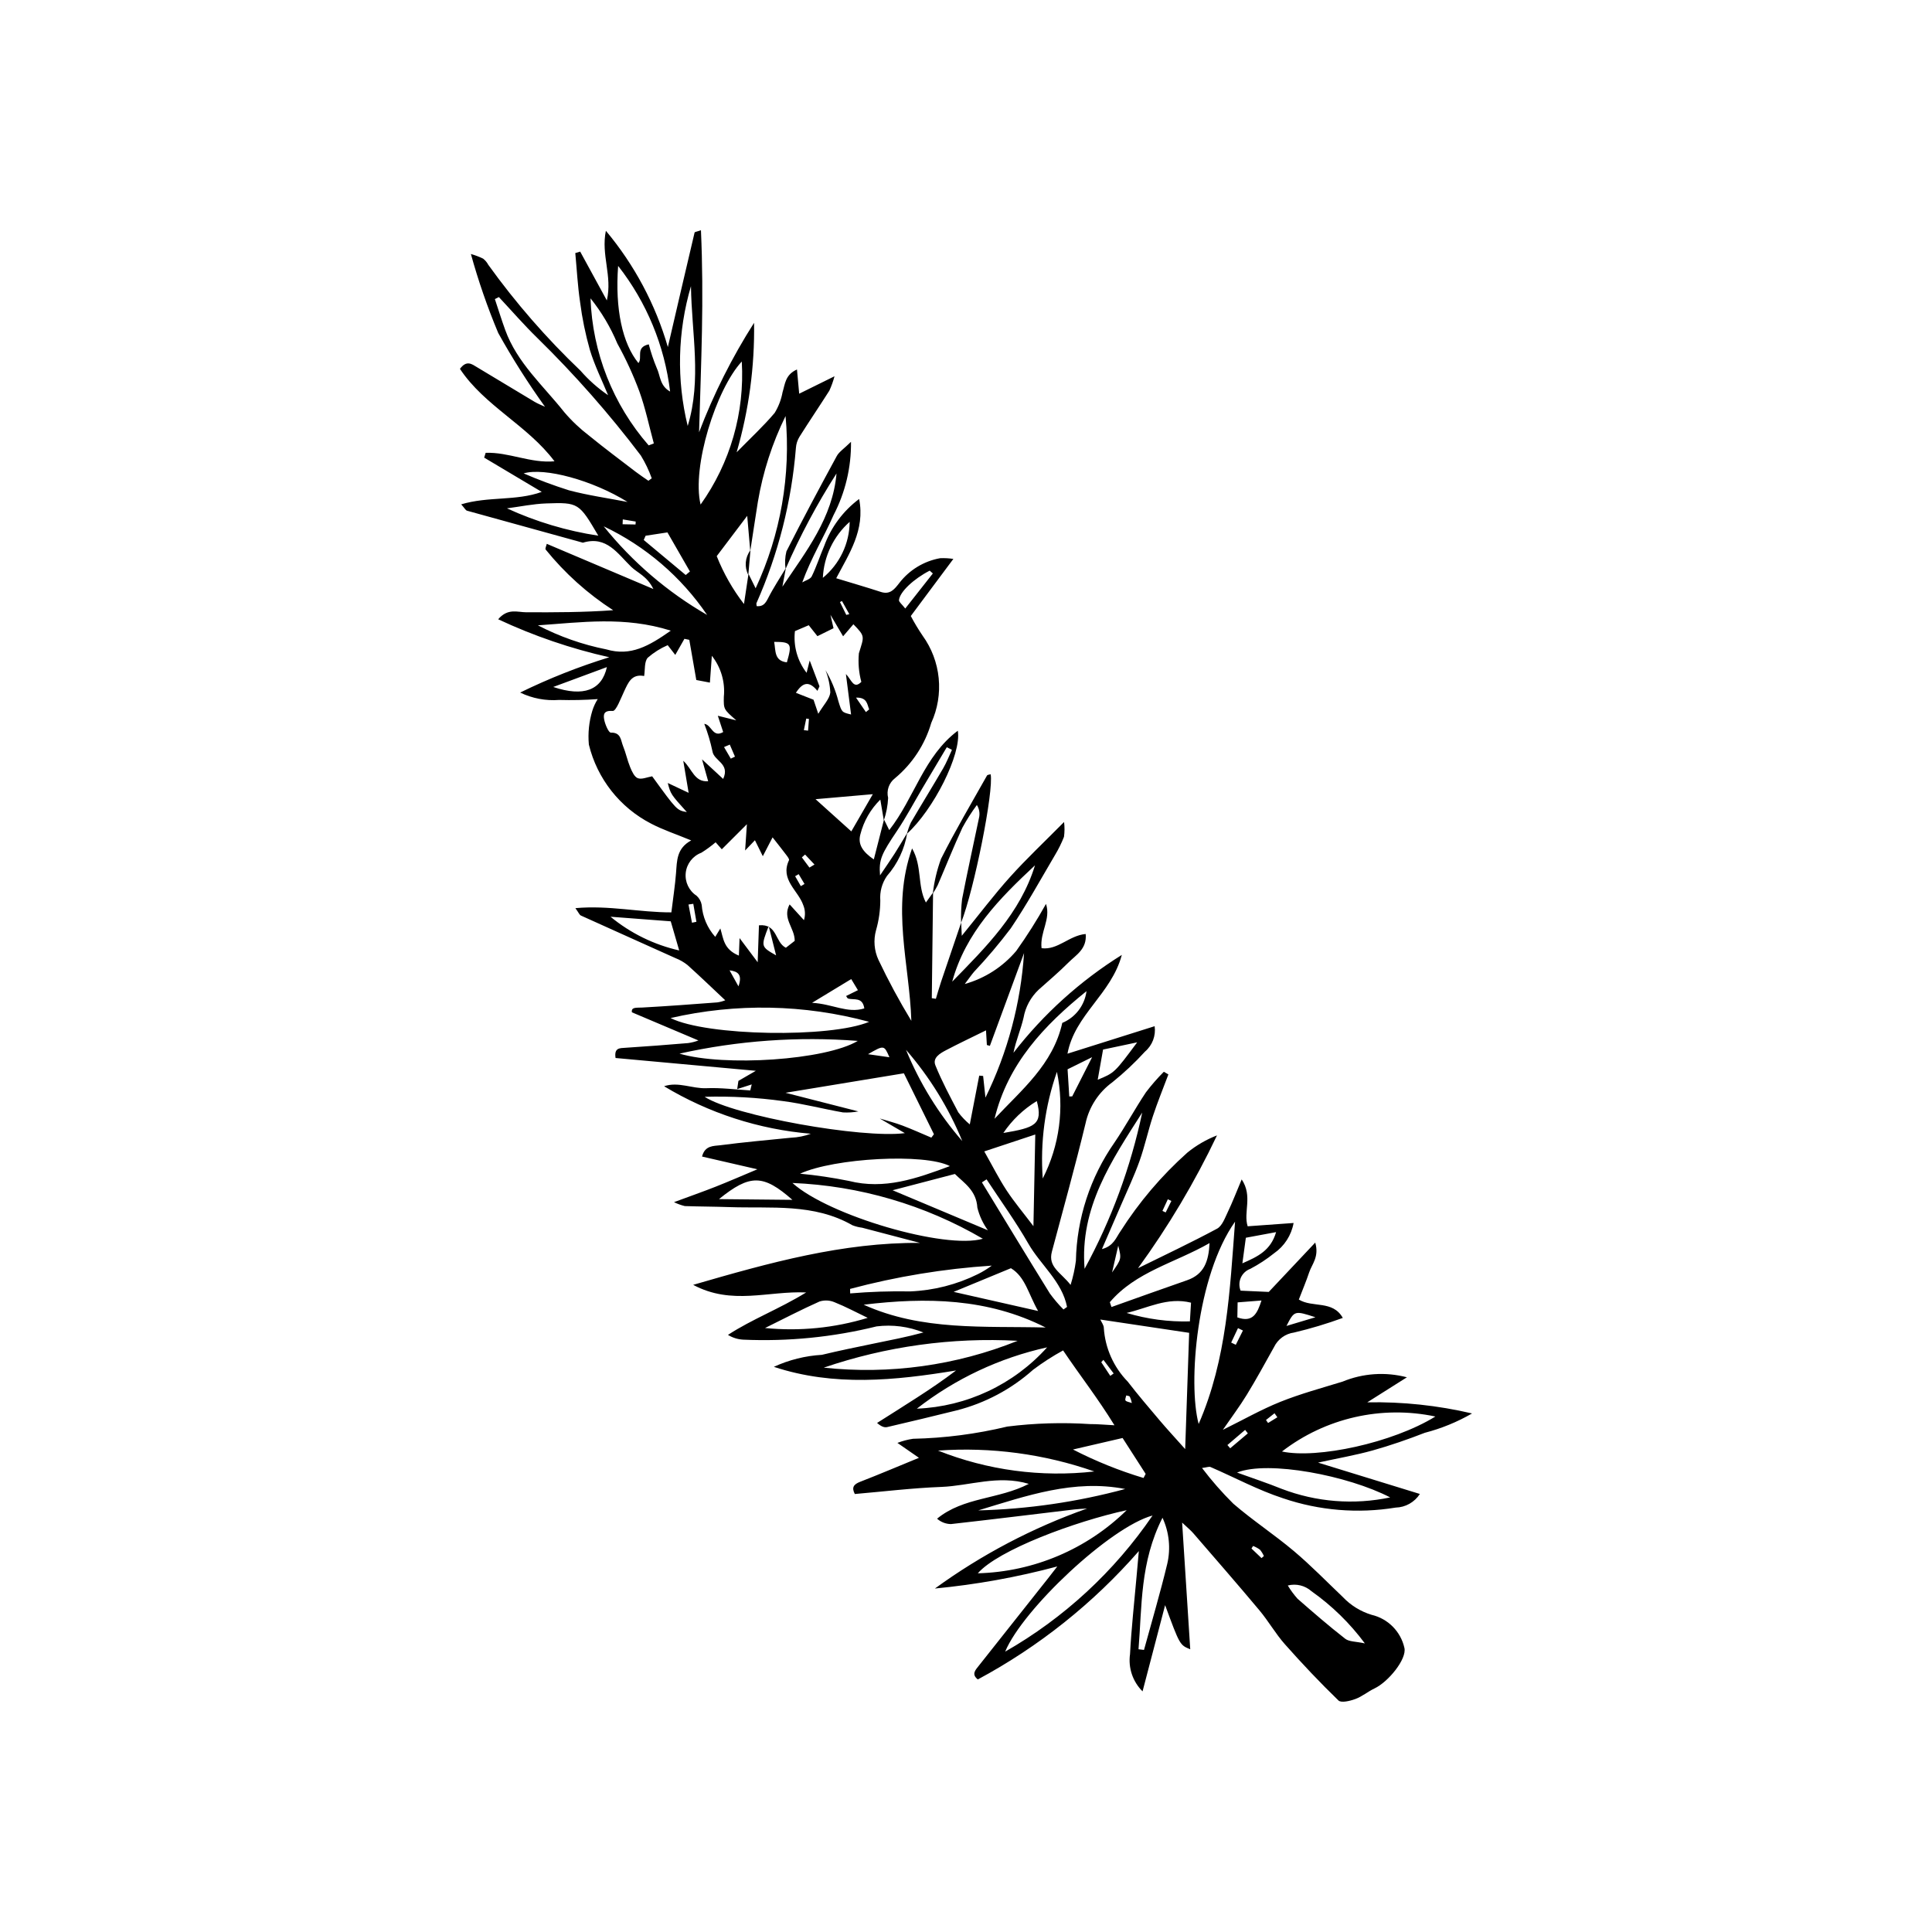 <?xml version="1.0" encoding="UTF-8"?>
<!-- Uploaded to: ICON Repo, www.svgrepo.com, Generator: ICON Repo Mixer Tools -->
<svg fill="#000000" width="800px" height="800px" version="1.1" viewBox="144 144 512 512" xmlns="http://www.w3.org/2000/svg">
 <g>
  <path d="m398.72 388.49 0.16 3.508c4.785-5.871 8.59-10.922 12.805-15.605 4.281-4.758 8.965-9.156 14.305-14.555v-0.004c0.164 1.309 0.156 2.633-0.023 3.941-0.66 1.676-1.457 3.293-2.391 4.836-3.84 6.508-7.484 13.152-11.707 19.406-3.027 4.012-6.273 7.856-9.723 11.508-0.645 0.754-1.207 1.578-2.465 3.238v0.004c5.316-1.488 10.062-4.539 13.629-8.75 2.863-4.008 5.496-8.172 7.891-12.473 1.348 4.078-1.664 7.477-1.176 11.738 4.316 0.566 7.305-3.383 11.695-3.762 0.363 3.984-2.57 5.555-4.559 7.551-2.512 2.519-5.238 4.828-7.898 7.199-2.106 1.984-3.512 4.598-4.012 7.445-0.711 3.07-2.016 6-2.672 9.289v-0.004c7.961-10.273 17.684-19.055 28.715-25.938-2.769 10.387-12.48 15.844-14.402 26.176l23.102-7.285c0.355 2.535-0.609 5.074-2.562 6.734-2.664 2.922-5.551 5.633-8.633 8.113-3.644 2.644-6.184 6.543-7.129 10.949-2.746 11.371-5.902 22.648-8.91 33.957-1.086 4.09 2.363 5.477 4.957 8.809v-0.004c0.652-2.082 1.125-4.219 1.406-6.383 0.234-11.23 3.793-22.137 10.227-31.348 2.93-4.312 5.414-8.93 8.309-13.27h-0.004c1.465-1.934 3.062-3.762 4.773-5.481l1.207 0.703c-1.379 3.684-2.875 7.328-4.106 11.062-1.297 3.934-2.16 8.012-3.551 11.91-1.383 3.883-3.168 7.621-4.793 11.414-1.617 3.769-3.262 7.527-5.16 11.906 3.102-0.812 3.742-3.051 4.875-4.668h0.004c4.93-7.754 10.906-14.789 17.762-20.906 2.359-1.922 5.008-3.461 7.848-4.559-5.875 12.355-12.883 24.137-20.934 35.199 7.004-3.457 14.078-6.781 20.953-10.48 1.359-0.73 2.086-2.836 2.852-4.43 1.223-2.551 2.231-5.203 3.676-8.625 2.981 4.465 0.387 8.691 1.582 12.422l12.176-0.875-0.004-0.004c-0.582 3.25-2.438 6.137-5.156 8.02-1.969 1.578-4.082 2.965-6.32 4.141-1.117 0.41-2.023 1.254-2.508 2.344-0.484 1.09-0.504 2.328-0.059 3.434l7.461 0.336 12.32-13.078c1.09 3.801-0.883 5.711-1.605 7.883-0.785 2.363-1.766 4.66-2.746 7.215 3.641 2.25 8.977 0.102 11.652 4.867-4.223 1.543-8.531 2.84-12.906 3.871-2.309 0.309-4.309 1.758-5.32 3.859-2.367 4.246-4.695 8.516-7.231 12.66-1.871 3.062-4.043 5.945-6.332 9.273 5.309-2.617 10.133-5.371 15.242-7.422 5.336-2.141 10.93-3.648 16.438-5.344l0.004 0.004c5.418-2.246 11.422-2.656 17.094-1.164l-10.508 6.637c9.344-0.18 18.676 0.812 27.773 2.945-3.922 2.266-8.133 3.988-12.516 5.125-4.519 1.758-9.125 3.359-13.793 4.668-4.457 1.25-9.043 2.039-14.504 3.234l26.98 8.309v0.004c-1.41 2.191-3.812 3.543-6.418 3.609-9.996 1.641-20.246 0.793-29.84-2.469-6.602-2.152-12.809-5.512-19.215-8.281-0.391-0.168-0.969 0.094-2.258 0.254l0.004 0.004c2.535 3.34 5.301 6.496 8.277 9.445 5.137 4.438 10.859 8.184 16.051 12.559 4.531 3.816 8.68 8.094 12.98 12.184v0.004c2.09 2.207 4.719 3.832 7.625 4.715 4.348 1.012 7.734 4.426 8.703 8.781 0.656 2.934-4.234 8.98-7.945 10.738-1.742 0.824-3.277 2.144-5.07 2.801-1.398 0.516-3.742 1.078-4.465 0.383-4.926-4.773-9.648-9.773-14.203-14.91-2.473-2.789-4.34-6.109-6.738-8.973-5.762-6.887-11.668-13.652-17.535-20.445-0.66-0.766-1.465-1.406-2.953-2.816 0.754 11.797 1.449 22.645 2.148 33.574-2.769-1.129-2.769-1.129-6.656-11.695l-5.981 22.852h0.004c-2.606-2.578-3.84-6.234-3.324-9.863 0.352-6.824 1.121-13.625 1.719-20.438 0.168-1.898 0.34-3.801 0.617-6.883v0.004c-12.059 13.816-26.512 25.34-42.672 34.016-1.762-1.379-0.629-2.508 0.25-3.617 6.133-7.754 12.273-15.504 18.418-23.25 0.539-0.68 1.066-1.367 2.391-3.074l0.008-0.004c-10.633 2.848-21.484 4.805-32.438 5.852 12.348-8.98 25.934-16.121 40.332-21.203-1.137 0.082-2.277 0.113-3.406 0.25-10.887 1.297-21.77 2.652-32.664 3.871h-0.004c-1.359-0.012-2.668-0.52-3.684-1.426 7.039-5.777 16.289-5.07 24.309-9.227-8.16-2.441-15.645 0.52-23.184 0.809-7.664 0.289-15.305 1.227-22.926 1.879-0.938-1.805-0.234-2.602 1.465-3.258 5.141-1.996 10.219-4.156 15.531-6.336l-5.703-3.953h-0.004c1.332-0.512 2.715-0.879 4.125-1.09 8.422-0.18 16.797-1.266 24.988-3.238 7.297-0.914 14.668-1.137 22.008-0.652 1.758-0.023 3.516 0.164 6.398 0.309-4.449-7.234-9.117-13.164-13.609-19.836-2.766 1.512-5.414 3.219-7.934 5.113-5.805 5.18-12.777 8.883-20.324 10.793-6.109 1.508-12.227 2.992-18.359 4.41-0.738 0.172-1.582-0.129-2.68-1.094 3.516-2.231 7.043-4.438 10.535-6.699 3.469-2.246 6.902-4.551 10.391-7.207-16.148 2.656-32.293 4.32-48.281-0.965 4.004-1.844 8.32-2.922 12.719-3.18 4.547-1.098 9.133-2.031 13.711-2.977 4.375-0.906 8.77-1.734 13.203-2.949h0.004c-3.93-1.582-8.199-2.137-12.406-1.613-11.551 2.859-23.453 4.043-35.34 3.516-1.438-0.074-2.828-0.508-4.055-1.262 6.457-4.203 13.562-6.844 20.719-11.246-10.035-0.461-19.672 3.477-29.941-2.016 20.406-5.926 39.684-11.262 60.109-11.117-5.098-1.34-10.195-2.68-15.293-4.016v-0.004c-0.895-0.109-1.773-0.328-2.613-0.656-10.23-5.867-21.531-4.426-32.559-4.809-3.953-0.137-7.91-0.141-11.859-0.273-0.988-0.242-1.949-0.59-2.863-1.039 4.367-1.613 7.758-2.801 11.094-4.121 3.504-1.387 6.961-2.898 11-4.59l-14.66-3.375c0.754-3.008 3.121-2.773 4.828-2.996 6.238-0.816 12.508-1.367 18.77-2l0.004 0.004c1.789-0.078 3.555-0.43 5.234-1.051-13.762-1.148-27.074-5.457-38.898-12.59 3.793-1.277 7.461 0.676 11.207 0.52 3.863-0.164 7.754 0.363 11.629 0.59l0.391-1.594-3.852 1.242 0.324-2.176 4.617-2.672-37.176-3.394c-0.41-2.723 1.094-2.609 2.598-2.707 5.562-0.367 11.121-0.77 16.672-1.25l0.004-0.004c0.918-0.129 1.82-0.359 2.688-0.688l-17.629-7.461c-0.234-1.449 1.227-1.176 2.769-1.262 6.629-0.367 13.25-0.859 19.871-1.363 0.719-0.105 1.422-0.293 2.098-0.559-3.356-3.152-6.629-6.309-10.004-9.344-0.957-0.762-2.023-1.375-3.164-1.82-8.355-3.773-16.73-7.504-25.082-11.293-0.402-0.184-0.609-0.789-1.465-1.961 8.867-0.812 17.086 1.148 25.434 1.117 0.457-3.758 0.984-7.106 1.242-10.473 0.25-3.227 0.145-6.504 4.019-8.594-4.082-1.688-7.488-2.801-10.617-4.441-8.281-4.262-14.305-11.91-16.508-20.961-0.277-3.027 0.039-6.078 0.926-8.984 0.34-1.078 0.816-2.109 1.422-3.066-3.406 0.246-6.824 0.32-10.238 0.223-3.551 0.27-7.113-0.406-10.32-1.957 7.621-3.727 15.516-6.856 23.621-9.355-10.148-2.277-20.023-5.652-29.445-10.066 2.551-2.996 5.082-1.867 7.406-1.855 7.637 0.031 15.273 0.02 23.066-0.543v-0.004c-6.777-4.375-12.816-9.805-17.887-16.078-0.195-0.223 0.176-0.945 0.297-1.512l28.25 11.973c-1.668-3.418-4.164-4.231-5.836-5.84-3.606-3.473-6.531-8.359-12.848-6.434-10.23-2.812-20.457-5.637-30.684-8.473-0.406-0.113-0.68-0.711-1.562-1.691 7.223-2.164 14.547-0.844 21.344-3.297l-15.254-9.082 0.391-1.27c6.082-0.242 11.891 2.812 18.242 2.242-7.125-9.531-18.539-14.656-25.055-24.496 1.785-2.418 3.191-1.238 4.527-0.438 5.086 3.035 10.141 6.121 15.23 9.156 0.883 0.527 1.863 0.898 2.785 1.332-4.5-6.277-8.641-12.805-12.395-19.555-2.859-6.816-5.277-13.809-7.246-20.934 1.113 0.312 2.191 0.723 3.231 1.223 0.57 0.445 1.043 1.004 1.383 1.645 7.258 10.09 15.434 19.48 24.434 28.055 2.144 2.469 4.606 4.652 7.312 6.492-1.637-3.992-3.582-7.891-4.828-12v-0.004c-1.176-4.156-2.047-8.398-2.598-12.684-0.633-4.293-0.859-8.648-1.266-12.973l1.297-0.387 7.066 12.941c1.504-6.574-1.586-11.988-0.258-18.461l-0.004-0.004c7.559 9.02 13.152 19.512 16.43 30.812 2.457-10.574 4.746-20.461 7.082-30.336 0.043-0.184 0.621-0.238 1.688-0.613 0.402 9.031 0.434 17.844 0.266 26.652-0.164 8.711-0.488 17.414-0.766 26.879h0.004c3.859-10.137 8.742-19.852 14.574-29 0.176 11.605-1.383 23.168-4.621 34.312 3.824-3.898 7.176-6.992 10.094-10.457l-0.004 0.004c1.023-1.68 1.73-3.531 2.078-5.465 0.672-2.137 0.68-4.633 3.824-6.027l0.586 6.418 9.355-4.617v0.004c-0.344 1.305-0.801 2.574-1.359 3.801-2.598 4.09-5.32 8.098-7.902 12.199-0.562 0.902-0.895 1.93-0.965 2.988-1.141 14.203-4.676 28.113-10.457 41.137-0.051 0.133 0.016 0.312 0.055 0.789 1.609 0.16 2.293-0.641 3.016-2.07 1.398-2.766 3.133-5.359 4.727-8.027-0.309 1.645-0.617 3.289-0.922 4.934 6.32-9.391 13.336-18.293 14.34-29.996l0.004-0.004c-5.164 8.07-9.676 16.531-13.5 25.312-0.23-1.555-0.156-3.141 0.223-4.664 4.301-8.496 8.793-16.891 13.34-25.258 0.613-1.129 1.867-1.906 3.773-3.777v-0.004c0.082 6.766-1.508 13.445-4.633 19.449-2.562 5.836-5.934 11.316-8.285 17.809 0.863-0.52 2.141-0.84 2.512-1.602 1.262-2.578 2.148-5.336 3.273-7.988h0.004c1.809-4.988 5.035-9.34 9.285-12.516 1.629 8.25-2.699 14.574-6.074 21.008 4.121 1.258 8.004 2.379 11.848 3.633 2.477 0.805 3.644-0.805 4.875-2.375h-0.004c2.664-3.453 6.519-5.797 10.812-6.57 1.176-0.051 2.352 0.012 3.516 0.188l-11.281 15.133c0.945 1.797 1.992 3.535 3.133 5.215 2.387 3.309 3.856 7.188 4.258 11.25 0.398 4.059-0.277 8.148-1.969 11.863-1.676 5.742-5.031 10.852-9.633 14.672-1.578 1.219-2.281 3.254-1.797 5.188-0.098 2.039-0.48 4.051-1.141 5.984-0.273-1.613-0.543-3.238-0.926-5.516v-0.004c-2.574 2.527-4.406 5.715-5.289 9.211-0.734 2.66 0.641 4.644 3.562 6.644l2.703-10.574 1.383 2.801c6.703-8.559 9.145-19.578 18.176-26.336 1.031 6.234-6.484 20.977-13.496 27.324l0.004 0.004c0.262-1.039 0.621-2.055 1.074-3.023 2.809-4.809 5.742-9.547 8.547-14.359 0.902-1.551 1.551-3.25 2.316-4.879l-1.367-0.691c-2.164 3.637-4.328 7.273-6.492 10.91-2.203 3.715-4.223 7.551-6.621 11.133-4.203 6.269-4.922 7.68-4.578 11.914 1.523-2.262 2.734-3.984 3.867-5.758 1.148-1.801 2.223-3.644 3.332-5.473-0.684 4.227-2.547 8.18-5.371 11.398-1.312 1.895-1.934 4.184-1.758 6.481-0.012 2.676-0.391 5.332-1.133 7.902-0.719 2.617-0.488 5.406 0.656 7.867 2.621 5.519 5.527 10.906 8.703 16.133-0.473-15.062-5.394-29.988 0.195-45.695 2.738 4.773 1.34 9.898 3.66 14.34l1.902-2.641-0.336 27.996 1.078 0.16c0.457-1.496 0.875-3.008 1.371-4.488 1.762-5.246 3.555-10.48 5.336-15.719zm-56.359-92.414 1.891 3.832v-0.004c6.629-14.246 9.367-29.996 7.93-45.645-3.535 7.184-6.008 14.844-7.34 22.738-0.691 4.344-1.344 8.695-2.012 13.047l-0.812-9.34-8.074 10.676-0.004 0.004c1.801 4.543 4.234 8.816 7.219 12.688zm34.789 144.34c2.004 0.613 4.043 1.129 6 1.867 2.59 0.977 5.113 2.129 7.664 3.203l0.688-0.902-7.965-16.148-31.367 5.164 19.309 4.938c-1.34 0.254-2.707 0.34-4.07 0.266-5.289-0.918-10.512-2.309-15.828-2.992-6.906-0.961-13.879-1.344-20.848-1.148 7.719 5.035 41.754 11.109 53.062 9.633zm-44.504-122.62-0.516 7.102-3.602-0.688-1.855-10.641-1.293-0.277-2.426 4.266-2.008-2.582c-1.926 0.832-3.715 1.961-5.301 3.34-0.93 1.086-0.672 3.191-0.941 4.836-3.32-0.625-4.215 1.754-5.301 4.051-0.895 1.895-2.137 5.269-3.019 5.207-2.324-0.172-2.535 0.867-2.273 2.273 0.238 1.281 1.18 3.488 1.766 3.473 2.723-0.074 2.621 2.043 3.227 3.527 0.75 1.824 1.141 3.797 1.891 5.621 0.457 1.105 1.105 2.578 2.027 2.926 1.055 0.395 2.508-0.281 3.809-0.5 6.547 9.012 6.547 9.012 9.188 9.48-4.273-4.734-4.273-4.734-5.055-7.707l5.531 2.606-1.426-8.496c2.367 2.141 2.906 5.703 6.598 5.422l-1.629-5.805 5.606 5.195c1.906-4.129-2.496-4.758-2.848-7.359v0.004c-0.52-2.469-1.242-4.894-2.156-7.246 1.988 0.23 2.199 3.805 5.008 2.176l-1.422-4.316 4.894 1.215c-3.383-2.945-3.356-2.941-3.301-6.242h0.004c0.383-3.894-0.754-7.785-3.176-10.859zm13.508 53.109-2.09-4.231-2.598 2.715 0.469-6.961-6.652 6.644-1.633-1.855v-0.004c-1.191 1.016-2.453 1.941-3.781 2.769-2.273 0.852-3.875 2.91-4.141 5.32-0.262 2.414 0.852 4.769 2.887 6.09 0.699 0.637 1.168 1.484 1.34 2.414 0.23 3.144 1.492 6.121 3.59 8.473l1.352-2.227c0.824 2.621 0.82 5.523 4.914 7.195l0.18-4.644 4.801 6.402 0.34-9.789c4.953-0.453 4.191 4.496 7.133 5.949l2.344-1.828c0.023-3.449-3.379-5.898-1.355-9.66l3.797 4.172 0.004 0.004c0.406-1.305 0.344-2.711-0.18-3.973-1.348-3.93-6.211-6.742-3.785-11.914 0.137-0.293-0.395-0.965-0.711-1.387-1.094-1.453-2.231-2.871-3.637-4.668zm111.93 157.12 1.055-30.812-23.547-3.523c0.297 0.688 0.949 1.484 0.934 2.269 0.355 5.332 2.602 10.359 6.332 14.184 2.738 3.543 5.648 6.949 8.543 10.367 1.941 2.289 3.981 4.488 6.684 7.516zm-181.88-305.3-1.055 0.539c0.906 2.719 1.754 5.461 2.731 8.156 3.156 8.73 10.09 14.781 15.645 21.793l-0.004-0.004c1.98 2.324 4.203 4.426 6.629 6.273 4.035 3.293 8.215 6.41 12.352 9.578 1.078 0.828 2.223 1.57 3.336 2.352l0.875-0.66h0.004c-0.75-2.102-1.715-4.125-2.883-6.027-8.355-11.039-17.52-21.445-27.41-31.133-3.559-3.469-6.824-7.238-10.219-10.867zm139.18 173.85-9.055 24.594-0.797-0.23-0.23-3.883c-3.84 1.895-7.246 3.504-10.578 5.254-1.586 0.832-3.648 2.008-2.832 4.023 1.727 4.269 3.922 8.359 6.066 12.449v0.004c0.887 1.18 1.91 2.25 3.047 3.195l2.5-12.926 1.035 0.09 0.617 5.746h-0.004c5.879-11.98 9.355-25 10.23-38.316zm-61.379 60.926c9.625 8.672 40.477 17.684 50.465 14.781h-0.004c-15.359-8.977-32.684-14.055-50.461-14.781zm117.3 10.254c-10.168 14.344-12.531 42.879-9.648 53.613 7.508-17.227 8.266-35.469 9.648-53.613zm-111.71-138.32 1.258 3.727c1.418-2.375 2.984-3.922 3.188-5.629v-0.004c-0.094-2.031-0.523-4.035-1.273-5.926 1.527 2.574 2.68 5.356 3.426 8.254 0.895 2.906 0.895 2.906 3.352 3.492l-1.371-10.723c1.5 1.52 2.035 4.148 4.09 2.078-0.668-2.465-0.887-5.031-0.648-7.574 1.383-4.531 1.75-4.418-1.457-7.695l-2.727 3.191-3.352-5.691 0.812 3.551-4.266 2.106-2.301-2.902-3.656 1.562h-0.004c-0.453 3.945 0.656 7.914 3.094 11.051l0.82-3.266 2.594 6.848-0.547 1.199c-2.199-2.688-3.875-2.309-5.703 0.52zm50.781 252.27c15.59-8.91 28.949-21.246 39.066-36.078-11.188 3.027-34.375 24.816-39.066 36.078zm-88.672-167.91c9.59 4.805 42.395 5.316 52.621 1-17.191-4.656-35.266-5-52.621-1zm91.988 85.531c-17.43-0.945-34.875 1.473-51.391 7.117 17.453 1.871 35.102-0.57 51.391-7.117zm-40.812-9.566c15.465 6.996 31.945 5.617 48.223 6.043-15.332-7.777-31.609-8.047-48.223-6.043zm151.51 29.633c-14.254-3.016-29.117 0.375-40.656 9.273 9.293 1.988 29.266-2.25 40.656-9.273zm-183.81-279.59c-6.816 7.371-13.293 27.961-10.918 37.914 7.867-11.02 11.719-24.398 10.918-37.914zm62.551 321.14c14.789-0.398 28.883-6.371 39.453-16.727-13.699 2.973-34.074 10.555-39.453 16.727zm-87.227-298.91 1.367-0.52c-1.25-4.598-2.215-9.301-3.828-13.77-1.625-4.375-3.578-8.621-5.84-12.703-1.793-4.305-4.188-8.34-7.109-11.977 0.512 14.371 5.953 28.133 15.41 38.969zm196.51 278.8c-11.094-5.773-32.305-9.883-40.586-6.59 4.16 1.508 8.039 2.785 11.816 4.312 9.172 3.516 19.16 4.305 28.77 2.277zm-80.984-60.582c7.078-12.984 12.223-26.934 15.27-41.41-8.098 12.672-16.613 25.188-15.27 41.41zm-109.66-169.12c-12.301-3.883-23.77-2.191-35.223-1.41 5.719 2.977 11.836 5.125 18.16 6.379 6.426 1.891 11.262-0.895 17.062-4.969zm49.559 108.72h-0.004c-15.832-1.219-31.754-0.082-47.254 3.371 11.789 3.496 38.73 1.742 47.254-3.371zm24.402 33.18c-6.672-3.457-30.625-2.152-39.699 2.004l-0.004 0.004c4.332 0.41 8.645 1.051 12.91 1.914 9.461 2.391 17.934-0.621 26.789-3.922zm9.113-3.894c2.211 3.902 3.875 7.231 5.902 10.32 2.012 3.062 4.391 5.883 7.125 9.492l0.488-24.293zm2.727-8.656c7.125-7.621 15.488-14.371 17.945-25.398h-0.004c3.492-1.453 5.941-4.66 6.426-8.414-11.215 9.039-20.852 19.223-24.371 33.812zm-99.758-226.01c-0.852 11.41 1.137 20.566 5.375 25.742 1.195-1.367-0.902-4.156 2.746-4.961 0.555 2.137 1.258 4.231 2.106 6.269 0.973 1.988 0.766 4.699 3.547 6.246-1.461-12.148-6.223-23.668-13.773-33.297zm84.773 313.95c13.141 5.227 27.371 7.129 41.426 5.535-13.289-4.644-27.387-6.527-41.426-5.535zm-5.609-11.109h-0.004c13.23-0.535 25.68-6.398 34.523-16.25-12.574 2.777-24.371 8.328-34.523 16.25zm-6.426-57.883 25.254 10.613c-1.309-1.797-2.254-3.832-2.793-5.992-0.27-4.59-3.527-6.531-5.957-8.934zm57.566 29.672 0.441 1.273c6.672-2.367 13.332-4.777 20.023-7.094 4.586-1.586 5.723-5.102 5.965-9.848-9.223 5.281-19.551 7.578-26.43 15.668zm-41.773-84.949c8.922-9.141 18.039-18.117 21.941-30.832-9.402 8.762-18.387 17.828-21.941 30.832zm49.375 176.92 1.453 0.176c2.078-7.602 4.324-15.16 6.164-22.82 0.949-4.094 0.508-8.391-1.262-12.207-5.988 11.812-5.418 23.461-6.356 34.852zm-76.438-95.496 0.023 1.191c5.297-0.449 10.613-0.625 15.93-0.531 6.238-0.258 12.352-1.82 17.945-4.59 1.281-0.641 2.504-1.391 3.656-2.242-12.688 0.828-25.266 2.894-37.555 6.172zm-22.539 10.363c9.16 0.906 18.406-0.008 27.207-2.691-2.984-1.434-5.816-2.957-8.785-4.141-1.262-0.539-2.676-0.609-3.988-0.191-4.777 2.125-9.422 4.551-14.434 7.023zm-19.629-276.1c-3.555 12.055-3.852 24.84-0.863 37.047 3.754-12.289 1.027-24.691 0.863-37.047zm69.613 266.52 22.383 5.066c-2.629-4.629-3.394-9.023-7.203-11.336zm6.512 57.914c13.164-0.332 26.238-2.238 38.945-5.672-13.594-2.656-26.164 1.812-38.945 5.672zm-99.25-260.79c7.602 9.457 16.895 17.422 27.406 23.484-6.883-10.125-16.344-18.234-27.406-23.484zm-25.637-4.762c7.688 3.535 15.84 5.973 24.207 7.242-5.09-8.664-5.231-8.855-13.809-8.547-3.477 0.121-6.934 0.852-10.398 1.305zm168.7 256.96 0.559-1.086-6.113-9.508-13.141 3.047v0.004c5.988 3.078 12.246 5.606 18.695 7.543zm38.227 28.492c0.75 1.25 1.617 2.43 2.59 3.516 4.137 3.617 8.293 7.223 12.629 10.598 1.031 0.805 2.777 0.699 5.203 1.23-3.953-5.332-8.73-10-14.152-13.832-1.711-1.512-4.059-2.082-6.269-1.512zm-59.445-73.148 0.945-0.676c-1.328-6.766-7.012-11.105-10.266-16.789-3.356-5.863-7.352-11.363-11.062-17.02l-1.234 0.805c5.984 9.812 11.934 19.645 17.988 29.414h-0.004c1.102 1.512 2.316 2.941 3.633 4.266zm-120.04-104.08c5.285 4.359 11.52 7.418 18.199 8.934l-2.238-7.719zm118.3 41.109v0.004c-3.168 9.062-4.449 18.68-3.758 28.258 4.445-8.711 5.773-18.688 3.758-28.258zm-113.79-151.03c-9.262-5.769-22.02-9.207-27.535-7.57 3.922 1.699 7.934 3.195 12.008 4.484 5.094 1.348 10.344 2.086 15.527 3.086zm49.824 78.77 9.48 8.535 5.699-9.859zm-6.133 106.18c-7.742-6.805-11.238-6.84-19.457-0.195zm105.64 27.25c-6.293-1.559-11.527 1.465-17.07 2.719v0.004c5.434 1.633 11.094 2.387 16.77 2.238zm-75.531-67.008c3.617 8.82 8.652 16.992 14.914 24.184-3.621-8.82-8.66-16.988-14.914-24.184zm-24.898-12.457c5.453 0.293 9.352 2.879 13.848 1.48-0.48-3.141-2.773-2.137-4.32-2.621-0.191-0.059-0.301-0.383-0.508-0.664l3.133-1.547-1.777-2.941zm-44.117-123.78-0.492 1.125 11.125 9.281 1.117-0.926-5.961-10.363zm-24.477 40.078c8.043 2.699 12.855 0.859 14.223-5.269zm145.71 96.09-1.418 7.996c4.461-1.836 4.461-1.836 10.457-9.91zm-67.152-139.85c-4.273 3.785-6.84 9.137-7.109 14.84 4.453-3.648 7.055-9.082 7.109-14.84zm113.01 188.23-8.016 1.488-0.922 6.781c4.176-1.824 7.508-3.418 8.938-8.27zm-72.281-26.273c8.285-1.41 10.559-2.172 8.863-8.461-3.531 2.144-6.555 5.031-8.863 8.461zm-18.684-148.28-0.836-0.746c-4.199 2.156-7.926 5.609-8.141 7.805-0.047 0.484 0.75 1.051 1.664 2.234zm42.207 128.19-6.504 3.211 0.449 7.191 0.777-0.004zm44.879 64.484-6.32 0.496-0.07 3.981c4.125 1.477 5.281-1.062 6.394-4.477zm-125.77-169.12c1.438-4.988 1.172-5.414-3.375-5.426 0.445 2.234-0.074 5.043 3.375 5.426zm-4.816 69.891c-2.106 5.441-2.106 5.441 1.961 7.766zm137.21 105.97 7.676-2.301c-5.562-1.801-5.562-1.801-7.676 2.301zm-105.22-71.203c-1.414-3.258-1.414-3.258-5.672-0.812zm59.004 57.027c2.512-3.609 2.512-3.609 1.637-7.098zm35.98 42.652-0.719-0.93-4.691 4.016 0.734 0.859zm-38.277-19.488-0.566 0.625 2.394 3.621 0.891-0.641zm-62.938-171.67 0.863-0.707c-0.547-1.34-0.5-3.215-3.488-3.125zm96.801 167.09 1.223 0.586 1.891-3.781-1.309-0.633zm-111.77-125.88 1.344-0.805-2.496-2.648-0.852 0.75zm-30.777 9.605-1.27 0.184 0.922 4.828 1.176-0.246zm9.613 17.629 2.359 4.242c1.094-3.133-0.148-3.957-2.363-4.242zm18.883-22.316 0.98-0.574-1.551-2.598-0.934 0.547zm122.09 178.08 0.625-0.539v-0.004c-0.266-0.605-0.613-1.176-1.035-1.684-0.562-0.41-1.176-0.742-1.824-0.992l-0.426 0.68zm-110.04-249.96 0.801-0.199-1.945-3.477-0.535 0.273zm114.24 212.64-0.754-1.066-2.262 1.789 0.555 0.789zm-30.457-54.691 0.855 0.406 1.516-3.043-0.945-0.445zm-8.109 50.922c-0.109-0.586-0.289-1.152-0.539-1.691-0.148-0.219-0.617-0.227-0.941-0.328-0.086 0.457-0.383 1.059-0.199 1.332 0.227 0.332 0.859 0.379 1.68 0.688zm-106.55-174.5-1.523 0.656 1.793 3.066 1.105-0.531zm19.633-3.828 1.117 0.133 0.23-3.102-0.715-0.098zm-47.984-55.848-0.055 1.285 3.434 0.062 0.043-0.777z"/>
  <path d="m398.7 388.53c-0.074-2.086 0.016-4.172 0.262-6.246 1.387-7.188 2.984-14.336 4.477-21.504 0.289-1.18 0.09-2.426-0.559-3.449-1.414 1.91-2.695 3.914-3.828 6.004-2.32 5.012-4.356 10.152-6.543 15.227-0.387 0.77-0.82 1.512-1.301 2.227 0.359-3.137 1.086-6.219 2.172-9.184 3.773-7.508 8.066-14.754 12.191-22.086 0.125-0.219 0.629-0.223 0.961-0.328 0.855 4.379-4.328 30.426-7.832 39.34z"/>
  <path d="m342.31 296.36c-1.09-2.106-0.871-4.652 0.57-6.543z"/>
 </g>
</svg>